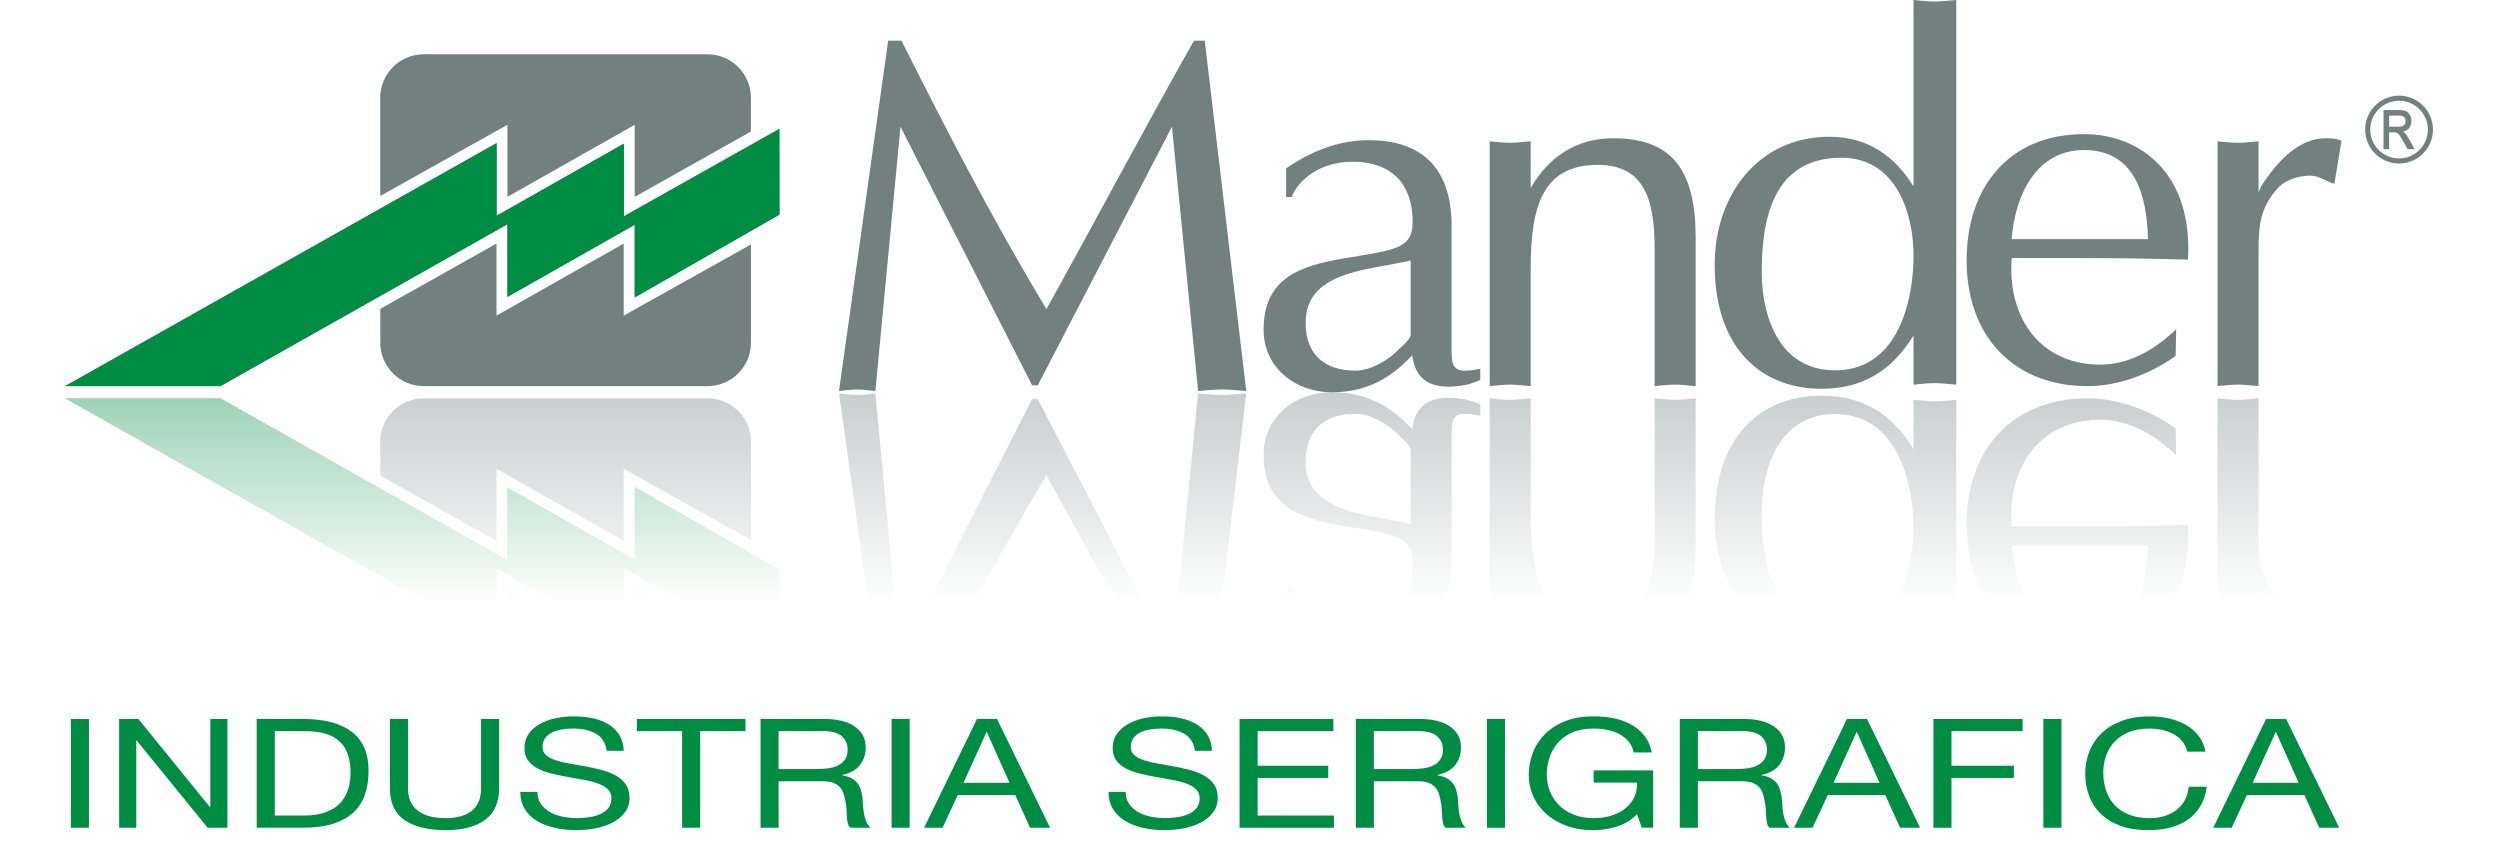 <?xml version="1.0" encoding="UTF-8"?>
<svg xmlns="http://www.w3.org/2000/svg" width="1056" height="361" viewBox="0 0 1056 361" fill="none">
  <g clip-path="url(#clip0_7_2667)">
    <mask id="mask0_7_2667" style="mask-type:alpha" maskUnits="userSpaceOnUse" x="0" y="133" width="1056" height="228">
      <path d="M1055.19 133.33H0V360.97H1055.19V133.33Z" fill="url(#paint0_linear_7_2667)"></path>
    </mask>
    <g mask="url(#mask0_7_2667)">
      <g opacity="0.5">
        <path d="M746.28 199.64C749.83 186.37 758.35 174.93 775.09 174.93C791.83 174.93 800.47 186.27 804.79 199.64C807.31 207.49 808.27 216.03 808.27 223.41C808.27 241.57 800.81 264.72 777.79 264.72C748.91 264.72 744.16 238.77 744.16 216.47C744.16 210.99 744.78 205.15 746.28 199.64ZM826.33 331.35V168.87C822.94 169.09 820.23 169.53 817.3 169.53C814.14 169.53 811.2 169.09 808.26 168.87V189.64C799.01 174.49 786.37 167.13 769.44 167.13C749.29 167.13 732.82 177.8 726.76 199.64C725.14 205.47 724.28 212.08 724.28 219.49C724.28 249.37 743.02 273.59 772.81 273.59C788.62 273.59 800.35 265.58 808.26 252.6V331.34C811.2 331.12 814.14 330.69 817.3 330.69C820.23 330.69 822.94 331.12 826.33 331.34V331.35ZM317.19 275.79L268.09 248.19V278.63L214.34 248.19V278.63L160.62 248.57V290.06C160.62 300.19 168.83 308.42 178.96 308.42H298.84C308.97 308.42 317.18 300.19 317.18 290.06V275.79H317.19ZM160.62 200.88L209.72 228.46V198.03L263.46 228.46V198.03L317.2 228.08V186.59C317.2 176.46 308.99 168.25 298.86 168.25H178.98C168.85 168.25 160.64 176.46 160.64 186.59V200.87L160.62 200.88ZM214.34 236.64L93.09 168.25H27.5L209.78 270.91V240.22L263.53 270.66V239.97L329.22 276.92L329.25 240.7L268.09 205.71V236.4L214.34 205.96V236.64ZM354.39 166.19L375.16 314.18H380.78C398.09 279.77 418.87 239.11 442.02 200.8C462.58 237.8 482.47 275.44 504.33 314.18H508.88L526.42 166.19C522.51 166.42 519.5 166.84 516.25 166.84C512.79 166.84 509.3 166.42 506.07 166.19L495.04 277.82L438.35 168.58H435.97L380.36 277.82L369.76 166.19C366.94 166.42 364.56 166.84 362.18 166.84C359.37 166.84 356.99 166.42 354.4 166.19H354.39ZM613.16 185.58C613.16 177.14 612.5 172.81 625.27 175.62V170.86C623.76 170.21 621.16 169.13 618.78 168.7C607.53 166.74 598.22 168.47 596.5 181.24L594.56 179.3C585.45 170.21 575.5 165.66 562.52 165.66C547.16 165.66 533.75 176.05 533.75 192.06C533.75 194.85 533.99 197.39 534.46 199.66C538.21 217.46 555.72 220.34 573.78 223.22C590.86 226.02 596.71 227.34 596.71 237.71C596.71 253.72 587.62 263.03 571.38 263.03C555.14 263.03 547.16 252.86 545.64 248.1H543.27V260.23C553.64 267.37 565.32 272.13 578.1 272.13C600.81 272.13 613.16 260.23 613.16 235.78V185.58ZM595.86 189.7V221.28L588.28 219.77C574.78 217.19 555.11 215.16 551.93 199.65C551.65 198.26 551.5 196.75 551.5 195.1C551.5 181.48 559.5 174.78 572.71 174.78C578.55 174.78 585.9 178.89 590.02 182.99C591.53 184.51 595.87 188.2 595.87 189.71L595.86 189.7ZM936.7 168.25V271.66C939.52 271.45 942.34 271.02 945.34 271.02C948.17 271.02 950.75 271.45 954.01 271.66V250.03L955.09 252.62C962.23 263.87 971.52 272.96 982.35 272.96C985.38 272.96 987.11 272.75 989.05 271.88L986.03 253.7C982.78 254.58 979.53 257.17 975.86 257.17C971.08 257.17 965.26 255.44 962.01 251.76C954.44 243.1 954.01 235.96 954.01 224.29V168.26C950.74 168.47 948.17 168.91 945.34 168.91C942.33 168.91 939.51 168.48 936.7 168.26V168.25ZM629.25 168.25V271.66C632.07 271.45 634.87 271.02 637.91 271.02C640.71 271.02 643.32 271.45 646.57 271.66V251.97C654.15 265.16 666.05 272.96 681.4 272.96C706.5 272.96 716.25 259.32 716.25 230.77V168.25C713 168.46 710.4 168.9 707.59 168.9C704.56 168.9 701.75 168.47 698.93 168.25V225.79C698.93 245.91 695.25 261.71 674.91 261.71C652.18 261.71 646.57 245.05 646.57 218.44V168.25C643.32 168.46 640.72 168.9 637.91 168.9C634.87 168.9 632.07 168.47 629.25 168.25Z" fill="#728080"></path>
        <path fill-rule="evenodd" clip-rule="evenodd" d="M834.26 199.65C831.94 206.07 830.7 213.35 830.7 221.46C830.7 251.54 848.02 274.69 880.26 274.69C904.28 274.69 926.35 257.82 924.19 221.68C909.47 222.11 894.76 222.33 880.26 222.33H849.75C849.1 214.15 850.17 206.37 852.88 199.64C858.21 186.45 869.83 177.33 887.19 177.33C901.89 177.33 913.36 186.64 919.21 192.26L919 181.01C908.38 173.43 894.98 168.25 881.77 168.25C859.14 168.25 841.47 179.55 834.27 199.64L834.26 199.65ZM849.75 230.34C851.04 248.51 859.92 267.98 880.26 267.98C901.68 267.98 906.87 249.16 907.3 230.34H849.75Z" fill="#728080"></path>
        <path d="M1016.99 268.36L1015.05 271.81C1014.51 272.76 1014.07 273.48 1013.71 273.98C1013.37 274.47 1013.09 274.8 1012.83 274.99C1012.56 275.17 1012.3 275.3 1012.05 275.38C1011.86 275.42 1011.54 275.44 1011.07 275.44H1009.17V268.37H1006.8V284.87H1013.3C1014.59 284.87 1015.58 284.71 1016.27 284.42C1016.97 284.11 1017.54 283.56 1017.96 282.78C1018.38 282.02 1018.59 281.16 1018.59 280.24C1018.59 279.03 1018.24 278.01 1017.54 277.19C1016.99 276.51 1016.16 276.04 1015.11 275.77C1015.33 275.62 1015.5 275.47 1015.65 275.33C1016.22 274.74 1016.74 274.01 1017.24 273.15L1019.95 268.37H1017L1016.99 268.36ZM1012.93 277.83C1013.75 277.83 1014.39 277.92 1014.85 278.11C1015.28 278.29 1015.59 278.57 1015.81 278.96C1016.04 279.34 1016.15 279.77 1016.15 280.23C1016.15 280.9 1015.95 281.44 1015.52 281.87C1015.09 282.3 1014.37 282.52 1013.39 282.52H1009.18V277.82H1012.94L1012.93 277.83Z" fill="#728080"></path>
        <path d="M1013.36 290.94C1005.47 290.94 999.04 284.51 999.04 276.61C999.04 268.71 1005.47 262.28 1013.36 262.28C1021.25 262.28 1027.69 268.71 1027.69 276.61C1027.69 284.51 1021.27 290.94 1013.36 290.94ZM1013.36 264.43C1006.64 264.43 1001.18 269.88 1001.18 276.61C1001.18 283.34 1006.64 288.79 1013.36 288.79C1020.08 288.79 1025.54 283.33 1025.54 276.61C1025.54 269.89 1020.09 264.43 1013.36 264.43Z" fill="#728080"></path>
        <path d="M214.34 236.64L93.1 168.25H27.5L209.78 270.91V240.23L263.53 270.67V239.98L329.22 276.93L329.25 240.71L268.09 205.72V236.41L214.34 205.97V236.41V236.64Z" fill="#008C42"></path>
      </g>
    </g>
    <path d="M37.56 303.69V349.63H29.93V303.69H37.56Z" fill="#008C42"></path>
    <path d="M58.45 303.69L88.67 340.94H88.83V303.69H96.06V349.63H87.7L57.72 312.76H57.56V349.63H50.33V303.69H58.45Z" fill="#008C42"></path>
    <path d="M128.13 303.69C136.97 303.69 143.77 305.49 148.54 309.09C153.31 312.69 155.69 318.19 155.69 325.56C155.69 329.42 155.15 332.84 154.08 335.82C153.01 338.8 151.35 341.31 149.1 343.35C146.85 345.39 143.98 346.94 140.5 348.01C137.02 349.08 132.89 349.62 128.12 349.62H108.43V303.68H128.12L128.13 303.69ZM128.77 344.48C129.63 344.48 130.7 344.43 131.99 344.32C133.27 344.21 134.64 343.95 136.09 343.55C137.54 343.14 138.97 342.55 140.39 341.78C141.81 341.01 143.08 339.96 144.21 338.63C145.33 337.3 146.26 335.64 146.98 333.64C147.7 331.64 148.06 329.23 148.06 326.4C148.06 323.57 147.73 321.2 147.06 319.03C146.39 316.86 145.29 315.02 143.76 313.5C142.23 311.98 140.27 310.82 137.85 310.03C135.44 309.24 132.47 308.84 128.93 308.84H116.07V344.49H128.77V344.48Z" fill="#008C42"></path>
    <path d="M204.96 346.25C201.05 349.19 195.48 350.66 188.25 350.66C181.02 350.66 175.08 349.25 170.93 346.45C166.78 343.64 164.7 339.17 164.7 333.03V303.69H172.33V333.03C172.33 337.15 173.7 340.27 176.43 342.39C179.16 344.51 183.1 345.58 188.25 345.58C193.12 345.58 196.83 344.52 199.38 342.39C201.93 340.27 203.2 337.15 203.2 333.03V303.69H210.83V333.03C210.83 338.91 208.87 343.31 204.97 346.25H204.96Z" fill="#008C42"></path>
    <path d="M251.77 309.96C249.22 308.48 245.97 307.74 242.01 307.74C240.4 307.74 238.82 307.87 237.27 308.13C235.72 308.39 234.34 308.82 233.13 309.42C231.93 310.02 230.96 310.83 230.24 311.83C229.52 312.84 229.16 314.09 229.16 315.6C229.16 317.01 229.68 318.16 230.73 319.04C231.78 319.92 233.17 320.64 234.91 321.19C236.65 321.75 238.62 322.21 240.82 322.57C243.02 322.94 245.25 323.33 247.53 323.76C249.81 324.19 252.04 324.69 254.24 325.27C256.44 325.85 258.41 326.63 260.15 327.62C261.89 328.61 263.29 329.85 264.33 331.35C265.37 332.85 265.9 334.74 265.9 337.01C265.9 339.46 265.21 341.55 263.85 343.28C262.49 345.02 260.73 346.43 258.59 347.53C256.45 348.62 254.05 349.42 251.4 349.91C248.75 350.4 246.11 350.65 243.48 350.65C240.27 350.65 237.23 350.33 234.36 349.68C231.49 349.04 228.98 348.06 226.81 346.75C224.64 345.44 222.92 343.77 221.67 341.73C220.41 339.69 219.78 337.28 219.78 334.49H227.01C227.01 336.42 227.48 338.08 228.42 339.48C229.36 340.88 230.59 342.02 232.12 342.92C233.65 343.82 235.43 344.49 237.46 344.92C239.5 345.35 241.59 345.56 243.73 345.56C245.44 345.56 247.17 345.43 248.91 345.17C250.65 344.91 252.22 344.47 253.61 343.85C255 343.23 256.13 342.38 256.98 341.31C257.84 340.24 258.27 338.87 258.27 337.19C258.27 335.6 257.75 334.32 256.7 333.33C255.66 332.34 254.26 331.54 252.52 330.92C250.78 330.3 248.81 329.79 246.61 329.41C244.41 329.02 242.18 328.63 239.9 328.22C237.62 327.81 235.39 327.34 233.19 326.8C230.99 326.26 229.02 325.56 227.28 324.68C225.54 323.8 224.15 322.66 223.1 321.27C222.06 319.88 221.53 318.13 221.53 316.03C221.53 313.71 222.12 311.71 223.3 310.01C224.48 308.31 226.05 306.92 228 305.83C229.96 304.74 232.18 303.92 234.67 303.39C237.16 302.85 239.72 302.59 242.35 302.59C245.3 302.59 248.03 302.87 250.55 303.42C253.07 303.98 255.28 304.86 257.18 306.06C259.08 307.26 260.58 308.77 261.68 310.6C262.78 312.42 263.38 314.6 263.49 317.13H256.26C255.83 313.83 254.34 311.44 251.8 309.96H251.77Z" fill="#008C42"></path>
    <path d="M269 308.83V303.68H314.89V308.83H295.76V349.62H288.13V308.83H269Z" fill="#008C42"></path>
    <path d="M348.24 303.69C353.7 303.69 357.98 304.76 361.06 306.9C364.14 309.05 365.68 311.98 365.68 315.72C365.68 318.51 364.89 320.95 363.31 323.05C361.73 325.15 359.2 326.59 355.72 327.36V327.49C357.38 327.75 358.73 328.18 359.78 328.78C360.82 329.38 361.65 330.1 362.27 330.94C362.89 331.77 363.34 332.71 363.64 333.74C363.93 334.77 364.16 335.84 364.32 336.95C364.43 338.07 364.51 339.2 364.56 340.36C364.61 341.52 364.75 342.66 364.96 343.77C365.17 344.89 365.48 345.95 365.88 346.96C366.28 347.97 366.89 348.86 367.69 349.63H359.17C358.63 349.16 358.27 348.52 358.09 347.7C357.9 346.89 357.78 345.97 357.73 344.97C357.68 343.96 357.62 342.88 357.57 341.72C357.52 340.56 357.36 339.43 357.09 338.31C356.87 337.19 356.61 336.13 356.29 335.12C355.97 334.11 355.46 333.23 354.76 332.48C354.06 331.73 353.15 331.13 352.03 330.68C350.91 330.23 349.41 330.01 347.53 330.01H328.89V349.63H321.26V303.69H348.26H348.24ZM349.85 324.53C351.46 324.32 352.86 323.9 354.07 323.28C355.27 322.66 356.24 321.82 356.96 320.77C357.69 319.72 358.05 318.36 358.05 316.68C358.05 314.36 357.25 312.48 355.64 311.02C354.03 309.56 351.43 308.83 347.85 308.83H328.88V324.85H344.79C346.56 324.85 348.25 324.74 349.85 324.53Z" fill="#008C42"></path>
    <path d="M384.24 303.69V349.63H376.61V303.69H384.24Z" fill="#008C42"></path>
    <path d="M421.13 303.69L443.55 349.63H435.11L428.84 335.8H404.57L398.14 349.63H390.34L412.68 303.69H421.13ZM426.43 330.65L416.86 309.23H416.7L406.98 330.65H426.43Z" fill="#008C42"></path>
    <path d="M500.24 309.96C497.7 308.48 494.44 307.74 490.48 307.74C488.87 307.74 487.29 307.87 485.74 308.13C484.19 308.39 482.81 308.82 481.6 309.42C480.4 310.02 479.43 310.83 478.71 311.83C477.99 312.84 477.63 314.09 477.63 315.6C477.63 317.01 478.15 318.16 479.2 319.04C480.24 319.92 481.63 320.64 483.38 321.19C485.12 321.75 487.09 322.21 489.29 322.57C491.49 322.94 493.72 323.33 496 323.76C498.27 324.19 500.51 324.69 502.71 325.27C504.91 325.85 506.88 326.63 508.62 327.62C510.36 328.61 511.75 329.85 512.8 331.35C513.84 332.85 514.37 334.74 514.37 337.01C514.37 339.46 513.69 341.55 512.32 343.28C510.95 345.02 509.2 346.43 507.05 347.53C504.91 348.62 502.51 349.42 499.86 349.91C497.21 350.4 494.57 350.65 491.94 350.65C488.73 350.65 485.69 350.33 482.82 349.68C479.95 349.04 477.43 348.06 475.27 346.75C473.1 345.44 471.39 343.77 470.13 341.73C468.87 339.69 468.24 337.28 468.24 334.49H475.47C475.47 336.42 475.94 338.08 476.88 339.48C477.82 340.88 479.05 342.02 480.58 342.92C482.11 343.82 483.89 344.49 485.92 344.92C487.95 345.35 490.04 345.56 492.19 345.56C493.9 345.56 495.63 345.43 497.37 345.17C499.11 344.91 500.67 344.47 502.07 343.85C503.47 343.23 504.59 342.38 505.45 341.31C506.3 340.24 506.74 338.87 506.74 337.19C506.74 335.6 506.22 334.32 505.17 333.33C504.13 332.34 502.73 331.54 500.99 330.92C499.25 330.3 497.28 329.79 495.08 329.41C492.88 329.02 490.65 328.63 488.37 328.22C486.09 327.81 483.85 327.34 481.66 326.8C479.46 326.26 477.49 325.56 475.75 324.68C474.01 323.8 472.62 322.66 471.57 321.27C470.53 319.88 470 318.13 470 316.03C470 313.71 470.59 311.71 471.77 310.01C472.95 308.31 474.52 306.92 476.47 305.83C478.43 304.74 480.65 303.92 483.14 303.39C485.63 302.85 488.19 302.59 490.81 302.59C493.76 302.59 496.49 302.87 499.01 303.42C501.53 303.98 503.74 304.86 505.64 306.06C507.54 307.26 509.04 308.77 510.14 310.6C511.24 312.42 511.84 314.6 511.95 317.13H504.72C504.29 313.83 502.81 311.44 500.26 309.96H500.24Z" fill="#008C42"></path>
    <path d="M563.21 303.69V308.84H531.22V323.45H561.04V328.6H531.22V344.49H563.45V349.64H523.59V303.7H563.21V303.69Z" fill="#008C42"></path>
    <path d="M599.69 303.69C605.15 303.69 609.42 304.76 612.51 306.9C615.59 309.05 617.13 311.98 617.13 315.72C617.13 318.51 616.34 320.95 614.76 323.05C613.18 325.15 610.65 326.59 607.17 327.36V327.49C608.83 327.75 610.18 328.18 611.23 328.78C612.27 329.38 613.11 330.1 613.72 330.94C614.34 331.77 614.79 332.71 615.09 333.74C615.38 334.77 615.61 335.84 615.77 336.95C615.88 338.07 615.96 339.2 616.01 340.36C616.06 341.52 616.2 342.66 616.41 343.77C616.62 344.89 616.93 345.95 617.33 346.96C617.73 347.97 618.34 348.86 619.14 349.63H610.62C610.08 349.16 609.72 348.52 609.53 347.7C609.34 346.89 609.22 345.97 609.17 344.97C609.12 343.96 609.06 342.88 609.01 341.72C608.96 340.56 608.8 339.43 608.53 338.31C608.32 337.19 608.05 336.13 607.73 335.12C607.41 334.11 606.9 333.23 606.2 332.48C605.5 331.73 604.6 331.13 603.47 330.68C602.34 330.23 600.85 330.01 598.97 330.01H580.33V349.63H572.7V303.69H599.7H599.69ZM601.3 324.53C602.91 324.32 604.31 323.9 605.52 323.28C606.72 322.66 607.69 321.82 608.41 320.77C609.13 319.72 609.49 318.36 609.49 316.68C609.49 314.36 608.69 312.48 607.08 311.02C605.47 309.56 602.87 308.83 599.28 308.83H580.31V324.85H596.22C597.99 324.85 599.68 324.74 601.28 324.53H601.3Z" fill="#008C42"></path>
    <path d="M635.7 303.69V349.63H628.07V303.69H635.7Z" fill="#008C42"></path>
    <path d="M683.11 349.08C679.79 350.13 676.44 350.66 673.06 350.66C668.77 350.66 664.94 350.03 661.57 348.76C658.2 347.5 655.33 345.79 652.97 343.64C650.61 341.5 648.82 339.03 647.59 336.24C646.36 333.45 645.74 330.56 645.74 327.55C645.74 324.2 646.31 321.02 647.47 318C648.62 314.98 650.34 312.33 652.61 310.05C654.89 307.78 657.73 305.97 661.13 304.61C664.53 303.26 668.51 302.59 673.06 302.59C676.17 302.59 679.1 302.88 681.86 303.46C684.62 304.04 687.08 304.95 689.25 306.19C691.42 307.43 693.24 309.01 694.71 310.92C696.18 312.83 697.19 315.13 697.72 317.84H690.09C689.71 316.08 689.02 314.57 688 313.3C686.98 312.04 685.72 311 684.22 310.18C682.72 309.37 681.02 308.75 679.12 308.35C677.22 307.94 675.2 307.74 673.05 307.74C669.57 307.74 666.58 308.3 664.09 309.41C661.6 310.52 659.56 311.99 657.98 313.82C656.4 315.64 655.23 317.72 654.48 320.06C653.73 322.4 653.36 324.79 653.36 327.23C653.36 329.67 653.79 331.94 654.65 334.15C655.51 336.36 656.77 338.31 658.43 340.01C660.09 341.7 662.14 343.06 664.58 344.06C667.02 345.07 669.84 345.57 673.06 345.57C676.06 345.57 678.71 345.18 681.02 344.41C683.32 343.64 685.26 342.58 686.85 341.23C688.43 339.88 689.62 338.29 690.43 336.47C691.23 334.65 691.58 332.68 691.47 330.58H673.15V325.43H698.3V349.62H693.48L691.47 343.89C689.22 346.29 686.44 348.02 683.11 349.07V349.08Z" fill="#008C42"></path>
    <path d="M736.55 303.69C742.02 303.69 746.29 304.76 749.37 306.9C752.45 309.05 753.99 311.98 753.99 315.72C753.99 318.51 753.2 320.95 751.62 323.05C750.04 325.15 747.51 326.59 744.02 327.36V327.49C745.68 327.75 747.03 328.18 748.08 328.78C749.12 329.38 749.95 330.1 750.57 330.94C751.18 331.77 751.64 332.71 751.93 333.74C752.22 334.77 752.46 335.84 752.62 336.95C752.73 338.07 752.8 339.2 752.86 340.36C752.91 341.52 753.05 342.66 753.26 343.77C753.47 344.89 753.78 345.95 754.19 346.96C754.59 347.97 755.2 348.86 756 349.63H747.48C746.94 349.16 746.58 348.52 746.39 347.7C746.2 346.89 746.08 345.97 746.03 344.97C745.98 343.96 745.92 342.88 745.87 341.72C745.82 340.56 745.66 339.43 745.39 338.31C745.17 337.19 744.91 336.13 744.58 335.12C744.26 334.11 743.75 333.23 743.05 332.48C742.35 331.73 741.44 331.13 740.32 330.68C739.19 330.23 737.69 330.01 735.82 330.01H717.18V349.63H709.55V303.69H736.55ZM738.16 324.53C739.77 324.32 741.17 323.9 742.38 323.28C743.59 322.66 744.55 321.82 745.27 320.77C745.99 319.72 746.36 318.36 746.36 316.68C746.36 314.36 745.56 312.48 743.95 311.02C742.34 309.56 739.74 308.83 736.16 308.83H717.19V324.85H733.1C734.87 324.85 736.55 324.74 738.16 324.53Z" fill="#008C42"></path>
    <path d="M788.62 303.69L811.04 349.63H802.6L796.33 335.8H772.06L765.63 349.63H757.83L780.17 303.69H788.62ZM793.93 330.65L784.37 309.23H784.21L774.49 330.65H793.94H793.93Z" fill="#008C42"></path>
    <path d="M854.36 303.69V308.84H824.3V323.45H850.66V328.6H824.3V349.64H816.67V303.7H854.36V303.69Z" fill="#008C42"></path>
    <path d="M870.75 303.69V349.63H863.12V303.69H870.75Z" fill="#008C42"></path>
    <path d="M918.29 310.19C915.37 308.56 911.9 307.75 907.88 307.75C904.45 307.75 901.52 308.26 899.08 309.29C896.64 310.32 894.63 311.7 893.05 313.44C891.47 315.18 890.31 317.16 889.55 319.39C888.8 321.62 888.42 323.94 888.42 326.34C888.42 328.96 888.8 331.43 889.55 333.77C890.3 336.11 891.47 338.14 893.05 339.88C894.63 341.62 896.65 343 899.12 344.03C901.58 345.06 904.53 345.58 907.96 345.58C910.48 345.58 912.71 345.25 914.67 344.58C916.62 343.91 918.31 342.99 919.73 341.81C921.15 340.63 922.26 339.23 923.07 337.6C923.87 335.97 924.35 334.21 924.52 332.32H932.15C931.4 338.11 928.91 342.62 924.68 345.83C920.44 349.05 914.66 350.65 907.32 350.65C902.87 350.65 898.99 350.04 895.67 348.82C892.35 347.6 889.59 345.92 887.39 343.77C885.19 341.63 883.55 339.1 882.45 336.18C881.35 333.26 880.8 330.13 880.8 326.79C880.8 323.45 881.39 320.3 882.57 317.36C883.75 314.42 885.47 311.86 887.75 309.67C890.03 307.48 892.87 305.75 896.27 304.49C899.68 303.23 903.57 302.59 907.97 302.59C910.97 302.59 913.81 302.91 916.49 303.55C919.17 304.19 921.55 305.14 923.64 306.38C925.73 307.62 927.47 309.18 928.86 311.04C930.25 312.91 931.16 315.06 931.59 317.51H923.96C923.1 314.25 921.21 311.81 918.3 310.18L918.29 310.19Z" fill="#008C42"></path>
    <path d="M965.66 303.69L988.08 349.63H979.64L973.37 335.8H949.1L942.67 349.63H934.87L957.21 303.69H965.66ZM970.96 330.65L961.4 309.23H961.24L951.52 330.65H970.97H970.96Z" fill="#008C42"></path>
    <path d="M746.28 131.71C749.83 144.98 758.35 156.42 775.09 156.42C791.83 156.42 800.47 145.08 804.79 131.71C807.31 123.86 808.27 115.32 808.27 107.94C808.27 89.78 800.81 66.63 777.79 66.63C748.91 66.63 744.16 92.58 744.16 114.88C744.16 120.36 744.78 126.2 746.28 131.71ZM826.33 0V162.48C822.94 162.26 820.23 161.82 817.3 161.82C814.14 161.82 811.2 162.26 808.26 162.48V141.71C799.01 156.86 786.37 164.22 769.44 164.22C749.29 164.22 732.82 153.55 726.76 131.71C725.14 125.88 724.28 119.27 724.28 111.86C724.28 81.98 743.02 57.76 772.81 57.76C788.62 57.76 800.35 65.77 808.26 78.75V0C811.2 0.22 814.14 0.65 817.3 0.65C820.23 0.65 822.94 0.22 826.33 0ZM317.19 55.56L268.09 83.16V52.72L214.34 83.16V52.72L160.62 82.78V41.29C160.62 31.16 168.83 22.93 178.96 22.93H298.84C308.97 22.93 317.18 31.16 317.18 41.29V55.56H317.19ZM160.62 130.47L209.72 102.89V133.32L263.46 102.89V133.32L317.2 103.27V144.76C317.2 154.89 308.99 163.1 298.86 163.1H178.98C168.85 163.1 160.64 154.89 160.64 144.76V130.48L160.62 130.47ZM214.34 94.71L93.09 163.1H27.5L209.78 60.44V91.13L263.53 60.69V91.38L329.22 54.43L329.25 90.65L268.09 125.64V94.95L214.34 125.39V94.71ZM354.39 165.16L375.16 17.17H380.78C398.09 51.58 418.87 92.24 442.02 130.55C462.58 93.55 482.47 55.91 504.33 17.17H508.88L526.42 165.16C522.51 164.93 519.5 164.51 516.25 164.51C512.79 164.51 509.3 164.93 506.07 165.16L495.04 53.53L438.35 162.77H435.97L380.36 53.53L369.76 165.16C366.94 164.93 364.56 164.51 362.18 164.51C359.37 164.51 356.99 164.93 354.4 165.16H354.39ZM613.16 145.77C613.16 154.21 612.5 158.54 625.27 155.73V160.49C623.76 161.14 621.16 162.22 618.78 162.65C607.53 164.61 598.22 162.88 596.5 150.11L594.56 152.05C585.45 161.14 575.5 165.69 562.52 165.69C547.16 165.69 533.75 155.3 533.75 139.29C533.75 136.5 533.99 133.96 534.46 131.69C538.21 113.89 555.72 111.01 573.78 108.13C590.86 105.33 596.71 104.01 596.71 93.64C596.71 77.63 587.62 68.32 571.38 68.32C555.14 68.32 547.16 78.49 545.64 83.25H543.27V71.12C553.64 63.98 565.32 59.22 578.1 59.22C600.81 59.22 613.16 71.12 613.16 95.57V145.77ZM595.86 141.65V110.07L588.28 111.58C574.78 114.16 555.11 116.19 551.93 131.7C551.65 133.09 551.5 134.6 551.5 136.25C551.5 149.87 559.5 156.57 572.71 156.57C578.55 156.57 585.9 152.46 590.02 148.36C591.53 146.84 595.87 143.15 595.87 141.64L595.86 141.65ZM936.7 163.1V59.69C939.52 59.9 942.34 60.33 945.34 60.33C948.17 60.33 950.75 59.9 954.01 59.69V81.32L955.09 78.73C962.23 67.48 971.52 58.39 982.35 58.39C985.38 58.39 987.11 58.6 989.05 59.47L986.03 77.65C982.78 76.77 979.53 74.18 975.86 74.18C971.08 74.18 965.26 75.91 962.01 79.59C954.44 88.25 954.01 95.39 954.01 107.06V163.09C950.74 162.88 948.17 162.44 945.34 162.44C942.33 162.44 939.51 162.87 936.7 163.09V163.1ZM629.25 163.1V59.69C632.07 59.9 634.87 60.33 637.91 60.33C640.71 60.33 643.32 59.9 646.57 59.69V79.38C654.15 66.19 666.05 58.39 681.4 58.39C706.5 58.39 716.25 72.03 716.25 100.58V163.1C713 162.89 710.4 162.45 707.59 162.45C704.56 162.45 701.75 162.88 698.93 163.1V105.56C698.93 85.44 695.25 69.64 674.91 69.64C652.18 69.64 646.57 86.3 646.57 112.91V163.1C643.32 162.89 640.72 162.45 637.91 162.45C634.87 162.45 632.07 162.88 629.25 163.1Z" fill="#728080"></path>
    <path fill-rule="evenodd" clip-rule="evenodd" d="M834.26 131.7C831.94 125.28 830.7 118 830.7 109.89C830.7 79.81 848.02 56.66 880.26 56.66C904.28 56.66 926.35 73.53 924.19 109.67C909.47 109.24 894.76 109.02 880.26 109.02H849.75C849.1 117.2 850.17 124.98 852.88 131.71C858.21 144.9 869.83 154.02 887.19 154.02C901.89 154.02 913.36 144.71 919.21 139.09L919 150.34C908.38 157.92 894.98 163.1 881.77 163.1C859.14 163.1 841.47 151.8 834.27 131.71L834.26 131.7ZM849.75 101.01C851.04 82.84 859.92 63.37 880.26 63.37C901.68 63.37 906.87 82.19 907.3 101.01H849.75Z" fill="#728080"></path>
    <path d="M1013.36 40.41C1005.47 40.41 999.04 46.84 999.04 54.74C999.04 62.64 1005.47 69.07 1013.36 69.07C1021.25 69.07 1027.69 62.64 1027.69 54.74C1027.69 46.84 1021.27 40.41 1013.36 40.41ZM1013.36 66.92C1006.64 66.92 1001.18 61.47 1001.18 54.74C1001.18 48.01 1006.64 42.56 1013.36 42.56C1020.08 42.56 1025.54 48.02 1025.54 54.74C1025.54 61.46 1020.09 66.92 1013.36 66.92Z" fill="#728080"></path>
    <path d="M1016.99 62.99L1015.05 59.54C1014.51 58.59 1014.07 57.87 1013.71 57.37C1013.37 56.88 1013.09 56.55 1012.83 56.36C1012.56 56.18 1012.3 56.05 1012.05 55.97C1011.86 55.93 1011.54 55.91 1011.07 55.91H1009.17V62.98H1006.8V46.48H1013.3C1014.59 46.48 1015.58 46.64 1016.27 46.93C1016.97 47.24 1017.54 47.79 1017.96 48.57C1018.38 49.33 1018.59 50.19 1018.59 51.11C1018.59 52.32 1018.24 53.34 1017.54 54.16C1016.99 54.84 1016.16 55.31 1015.11 55.58C1015.33 55.73 1015.5 55.88 1015.65 56.02C1016.22 56.61 1016.74 57.34 1017.24 58.2L1019.95 62.98H1017L1016.99 62.99ZM1012.93 53.52C1013.75 53.52 1014.39 53.43 1014.85 53.24C1015.28 53.06 1015.59 52.78 1015.81 52.39C1016.04 52.01 1016.15 51.58 1016.15 51.12C1016.15 50.45 1015.95 49.91 1015.52 49.48C1015.09 49.05 1014.37 48.83 1013.39 48.83H1009.18V53.53H1012.94L1012.93 53.52Z" fill="#728080"></path>
    <path d="M214.34 94.71L93.1 163.1H27.5L209.78 60.44V91.13L263.53 60.68V91.37L329.22 54.42L329.25 90.64L268.09 125.63V94.94L214.34 125.39V94.94V94.71Z" fill="#008C42"></path>
  </g>
  <defs>
    <linearGradient id="paint0_linear_7_2667" x1="527.59" y1="255.89" x2="527.59" y2="140.59" gradientUnits="userSpaceOnUse">
      <stop stop-color="white" stop-opacity="0"></stop>
      <stop offset="1" stop-color="white"></stop>
    </linearGradient>
    <clipPath id="clip0_7_2667">
      <rect width="1055.19" height="360.97" fill="white"></rect>
    </clipPath>
  </defs>
</svg>

